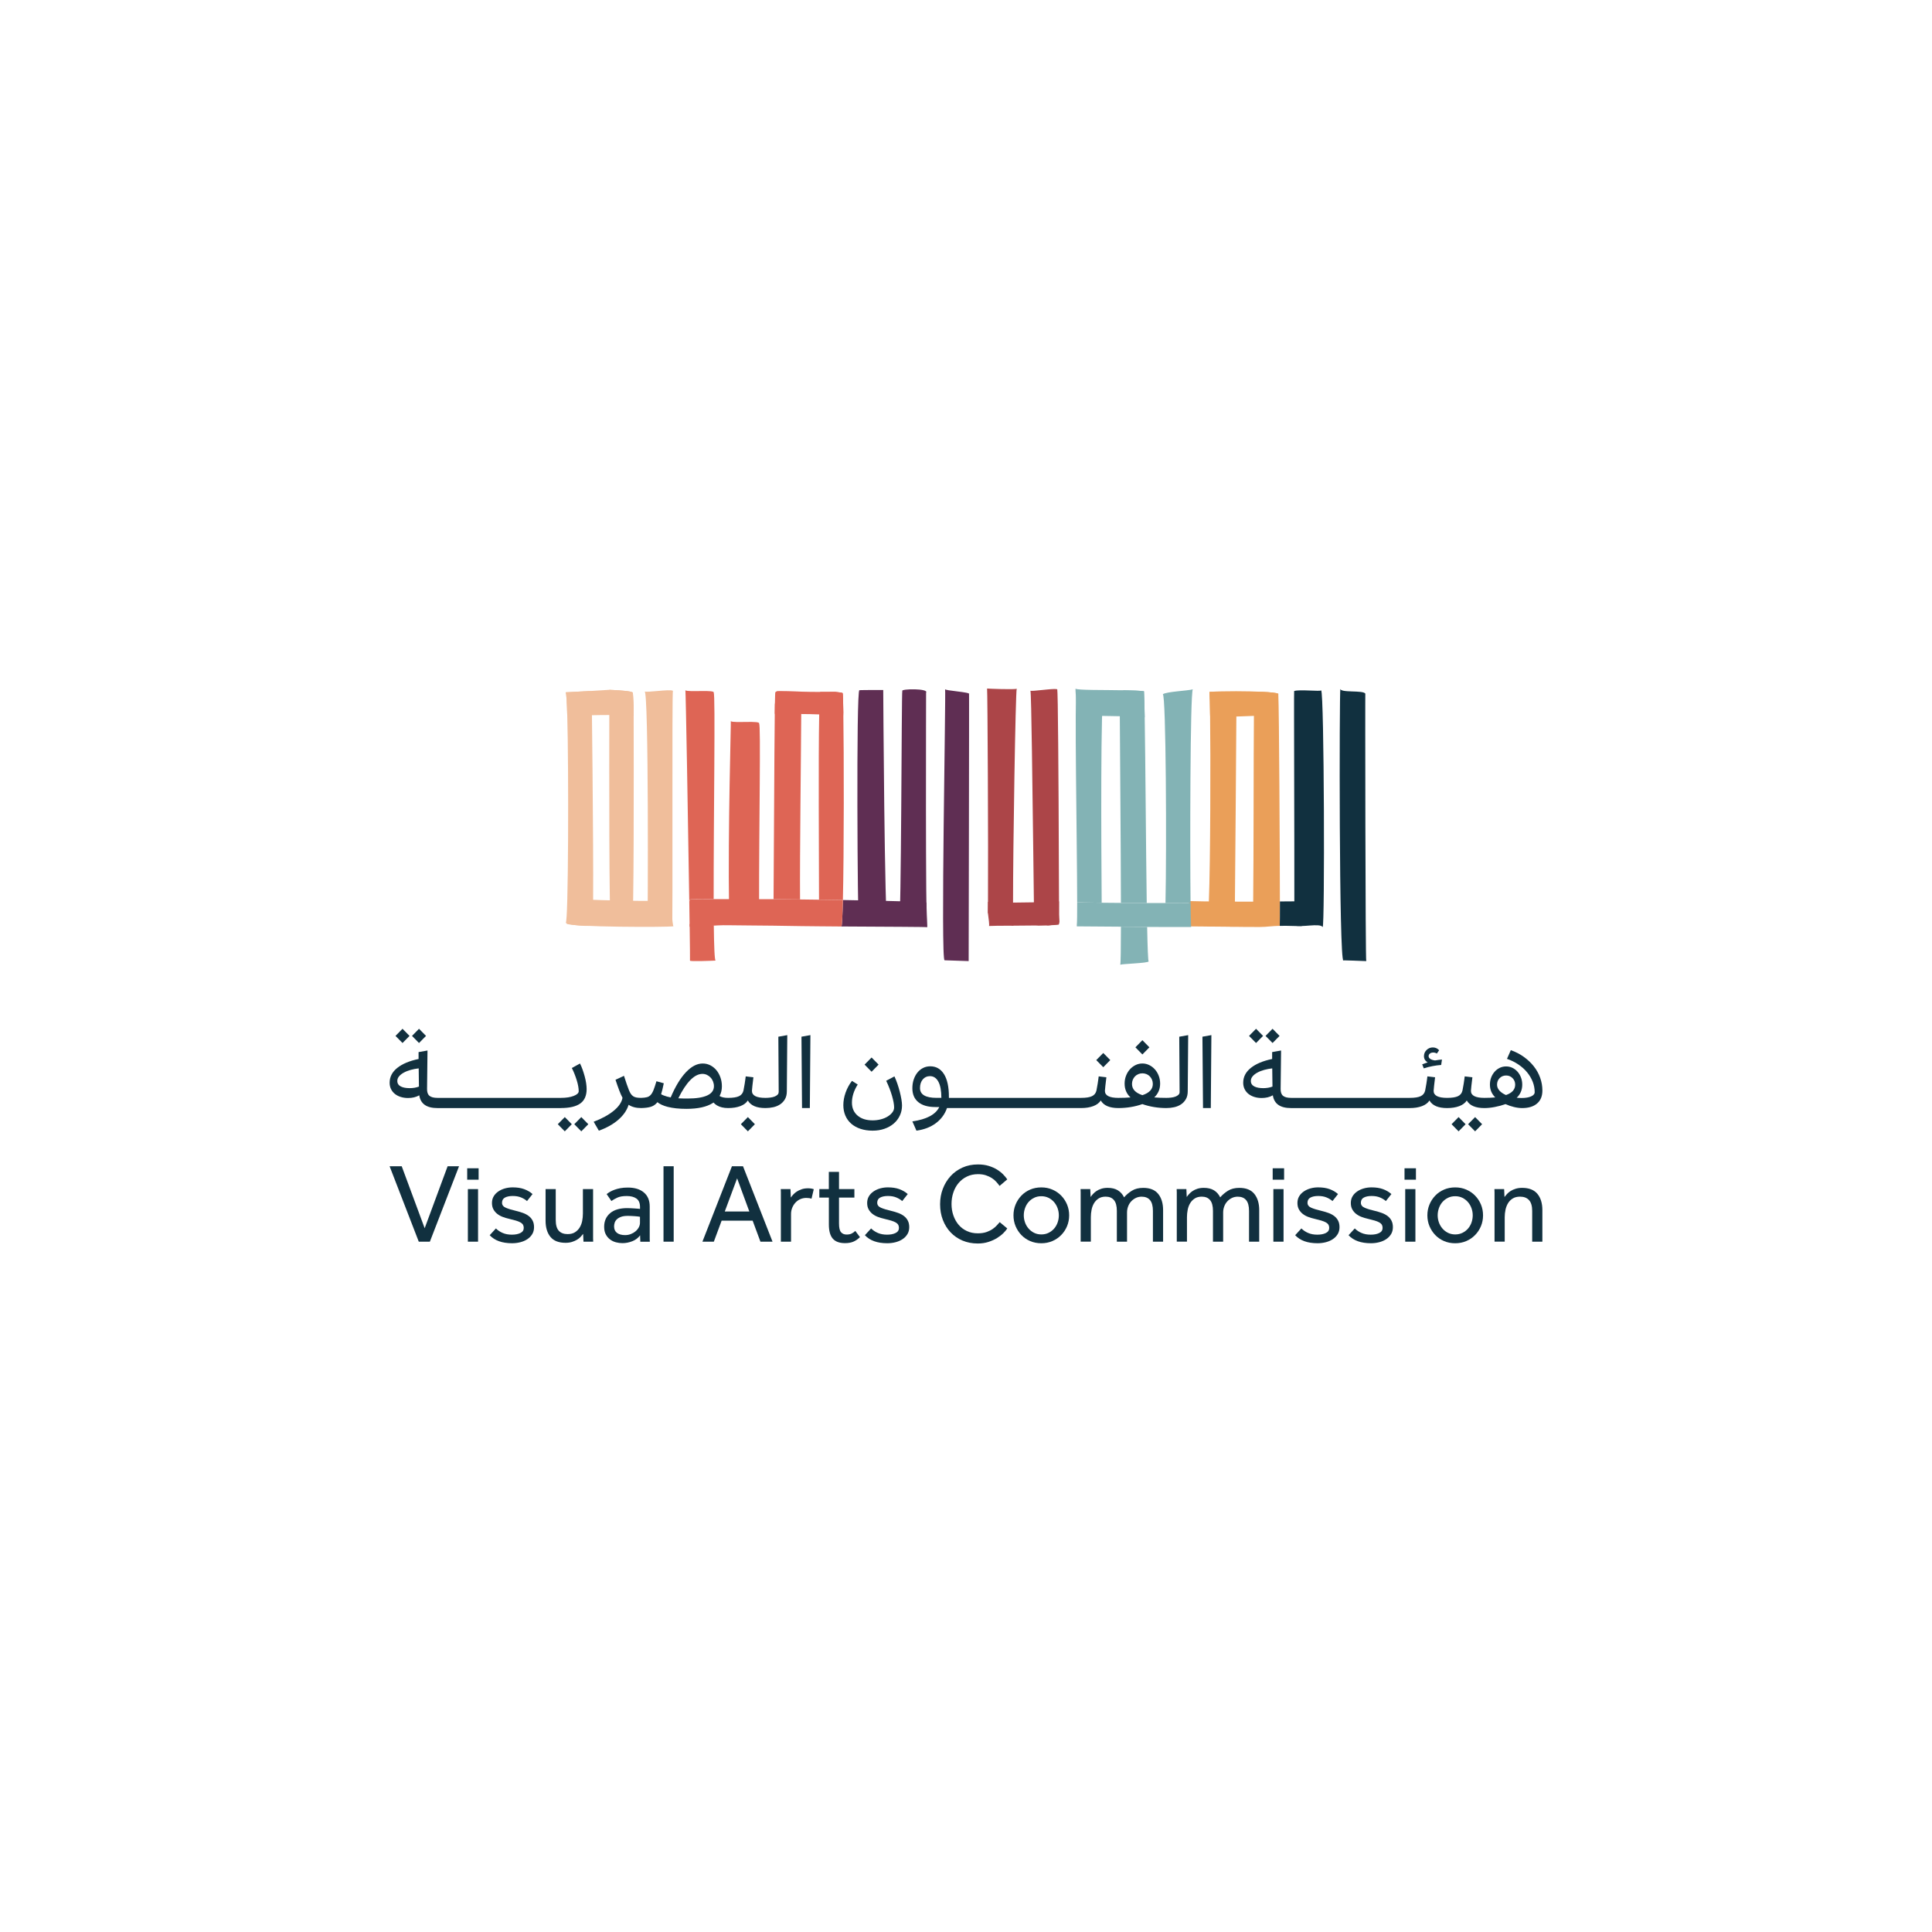<?xml version="1.0" encoding="UTF-8"?>
<svg id="Layer_2" data-name="Layer 2" xmlns="http://www.w3.org/2000/svg" viewBox="0 0 1000 1000">
  <defs>
    <style>
      .cls-1 {
        fill: #f0be9b;
      }

      .cls-1, .cls-2, .cls-3, .cls-4, .cls-5, .cls-6, .cls-7 {
        stroke-width: 0px;
      }

      .cls-2 {
        fill: #ea9f59;
      }

      .cls-3 {
        fill: #de6555;
      }

      .cls-4 {
        fill: #11303f;
      }

      .cls-5 {
        fill: #83b3b5;
      }

      .cls-6 {
        fill: #5f2e53;
      }

      .cls-7 {
        fill: #ac4548;
      }
    </style>
  </defs>
  <g>
    <path class="cls-4" d="M695.36,497.22c-2.32.6-2.13-138.85-1.59-140.85-.41,2.47,11.96.66,12.93,2.7-.12-1.67.02,138.51.47,138.38.62.1-14.61-.66-11.82-.23"/>
    <path class="cls-2" d="M649.43,358.18s.01-.04.01-.06c-.12.03-.12.06-.01.06M661.64,359.27h0c0-.07-.02-.11-.02-.17-.76-.49-4.15-.83-8.57-1.03-1.8.1-3.29.16-3.62.11-.19.56-.31,5.26-.4,12.36-.2,19.16-.13,74.83-.38,95.17,0,.65,0,1.26-.01,1.88-.07,5.15-.16,9.05-.29,11.07,1.95.01,3.96.03,6,.03,2.66.01,5.36.01,8.07,0l.05-12.93c-.05-25.81-.37-96.94-.82-106.49"/>
    <path class="cls-2" d="M627.07,358.05c-.41.03-.76.06-1.07.09.15,2.11.26,6.5.34,12.33.29,19.89.18,75.62-.63,95.92-.25,6.22-.56,10.91-.95,13.09,3.88.04,12.01.13,13.9.16h.32c.06-2.18.13-6.83.21-13.01.25-20.29.59-76.07.75-95.76.06-7.2.1-12.37.1-12.37-.1.07-9.94.42-12.96-.45"/>
    <path class="cls-7" d="M526.25,356.49c-1.16.53-15.08-.03-15.34-.11.25,1.19.66,82.89.47,110.38,0,2.15-.03,4.1-.04,5.79l12.48,6.57h.78c-.18-1.55-.25-5.88-.25-11.95-.03-27.23,1.29-109.52,1.91-110.68"/>
    <path class="cls-7" d="M548.14,466.54c-.03-20.36-.32-84.17-.65-101.94v-.07c-.09-4.69-.18-7.56-.25-7.69-.54-.64-7.99.39-11.76.68-1.14.08-1.95.11-2.13,0,.51,1.16,1.07,54.08,1.45,81.75.15,10.74.26,20.71.34,27.75.07,6.08.12,9.98.12,10.34v.02c-.13.23-.15.43-.1.6.16.51,1,.86,2.17,1.03,1.45-.03,2.83-.04,4.08-.08.35.04.7.08,1.06.13h.01c.48-.06.97-.11,1.44-.19,2.03-.32,3.71-.85,4.14-1.52.04,0,.06-1.52.06-4.19t0-.03c.01-1.74.03-3.97.01-6.58"/>
    <path class="cls-2" d="M661.63,359.1c-.76-.49-4.15-.83-8.57-1.03-3.89-.2-8.59-.29-13.02-.3h-.41c-5.14,0-9.87.1-12.55.29-.41.03-.76.06-1.07.08.15,2.11.26,6.5.34,12.33,2.1.47,7.61.53,13.59.4,3.04-.07,6.21-.19,9.1-.33,5.95-.27,10.75-.66,11.1-.89.25,1.22.62-9.95,1.51-10.38h0s.1-.04.15,0c-.01-.06-.07-.13-.16-.17"/>
    <path class="cls-1" d="M327.99,370.67c0-1.95,0-3.74-.02-5.35-.22-3.51-.37-7.23-.47-6.78-.07-.72-5.5-1.22-12.13-1.49.02,1.78.02,6.51,0,13.03-.04,27.93-.16,106.69.81,108.32-1.7.17,10.98-.39,10.98.04,1.03-1.84.88-79.77.82-107.78"/>
    <path class="cls-1" d="M306.38,370.2c-.1-7.46-.16-12.22-.13-12.22.1-.11-.39-.21-1.28-.29h-.06l-12.08.64v.14c.31.34.59,4.89.78,11.87.78,26.76.62,108.68-.81,107.25.85,1.19,14.09,2.4,13.79,1.06.95.99.13-81.32-.21-108.47"/>
    <path class="cls-1" d="M327.98,365.32c-.22-3.51-.37-7.23-.47-6.78-.07-.72-5.5-1.22-12.13-1.49l-10.41.65h-.06l-12.08.64v.14c.31.34.59,4.89.78,11.87,2.45.04,7.34-.06,12.77-.16,3.44-.06,5.61-.11,9-.11,5.76-.01,10.75.11,12.61.59,0-1.95,0-3.74-.02-5.35"/>
    <path class="cls-5" d="M556.8,370.43c.62-1.18.4-5.28.15-8.75v-.11c-.16-2.48-.34-4.62-.25-5.12.85.85,14.56.63,25.16.83h.03c4.26.07,8.01.21,10.23.51.13,2.21.26,6.97.38,13.48-2.38-.24-7.35-.43-12.89-.56-3.01-.07-6.18-.13-9.19-.16-6.28-.06-11.83-.03-13.62.11v-.24Z"/>
    <path class="cls-2" d="M662.46,466.73l-.06,12.49c-3.47.01-6.93.6-10.32.59-2.61,0-5.18-.01-7.68-.03h-.28c-4.13-.03-8.07-.07-11.7-.14h-.41c-2.42-.03-12.82-.11-17.78-.16.51-2.18.9-6.87,1.22-13.09,1.9.06,4.51.1,7.64.16,2.63.04,5.63.06,8.92.09h.68c3.49.03,7.28.04,11.26.06h.85c2.55.01,5.18.01,7.83.01,3.23.03,6.53.03,9.84.03"/>
    <path class="cls-4" d="M673.35,466.52c0,6.29.61,10.74.52,12.79-2.24.14-6.6-.2-11.47-.09.06-1.72.09-5.92.09-12.63,4.88-.03,8.61-.05,10.86-.08"/>
    <path class="cls-6" d="M479.5,467.2c-.25-.43-19.81-.96-43.22-1.35-.19,8-.44,13.21-.76,13.69,23.77.17,44.4.17,44.4.4,0-.23-.41-12.75-.41-12.75"/>
    <path class="cls-1" d="M348.6,479.41c-1.65.63-54.43.48-55.34-1.36,0,2,.58-11.6,1.64-13.15-.21.9,53.41,2.13,52.53.91-.17-.54.51,13.34,1.18,13.61"/>
    <path class="cls-7" d="M548.13,473.16s.01-.01,0-.03c.01-1.74.03-3.97.01-6.58-.07,0-.16.02-.28.02-1.61.14-6.75.33-12.71.46-.15,0-.29.02-.44.02-3.37.07-6.99.13-10.36.14-5.93.03-11.11-.07-12.96-.42,0,2.15-.03,4.1-.05,5.79.41,3.07.82,6.27.57,6.73.88-.1,5.89-.13,11.9-.16h.78c4.17-.04,8.75-.07,12.74-.11,1.45-.03,2.83-.04,4.08-.08.91-.02,1.75-.03,2.51-.06,2.2-.07,3.66-.17,3.9-.3.23.21.41-.4.56-1.43-.09-1.08-.18-2.41-.26-3.97M511.79,479.32s.09.01.12-.04c-.13.01-.18.03-.12.04"/>
    <path class="cls-4" d="M683.82,357.32c-.18.72-11.45-.6-13.97.37-.16.33.16,77.62.1,108.82,0,5.71-.01,9.88-.07,11.74,0,.69-.03.66-.04.69,3.82,1.3,13.17-1.33,14.78.88,1.12-.06.81-121.19-.79-122.51"/>
    <path class="cls-6" d="M488.91,497.04c-2.07.06.73-138.11.27-140.39-.61.89,13.7,1.54,12.39,2.66.11-.71-.19,138.15-.19,138.15l-12.47-.42Z"/>
    <path class="cls-6" d="M465.33,477.72c1.24,1.39,1.27-119.82,1.7-120.06-.91-1.21,13.9-1.4,12.31.85.02-.36-.38,120.55.57,120.98-.15-.24-14.11-1.65-14.59-1.77"/>
    <path class="cls-6" d="M444.48,477.88c-.58.1-1.38-121.73.34-120.56-1.75-.22,12.34-.18,12.34-.18,0,0,.67,120.2,2.23,122.43-1-.55-13.82-.04-14.92-1.69"/>
    <path class="cls-1" d="M335.16,477.67c.15.1.71-120.92-1.55-119.84.52.88,13.33-1.31,14.69-.26-.55.66.04,121.51-.43,120.82.78-.66-14.31-.49-12.72-.72"/>
    <path class="cls-3" d="M369.46,478.91c-5.75-.17-10.17-.4-12.51-.67.16,11.52.23,19,.18,19,.31.49,10.97.07,13.27-.04-.53-.11-.81-7.28-.94-18.28M357.19,465.58c0-.16,4.74-.21,12.2-.2-.06-41.14.97-107.46.01-106.73,1.23-1.92-13.12-.22-14.64-1.36.18,0,1.39,68.26,2.01,109.43.15-.73.29-1.17.41-1.13"/>
    <path class="cls-3" d="M377.77,468.7c0-.16,7.68-.21,15.13-.2-.06-41.14.97-94.59.01-93.86,1.23-1.92-13.12-.22-14.64-1.36.18,0-1.54,55.39-.92,96.56.15-.73.29-1.17.41-1.13"/>
    <path class="cls-3" d="M436.28,465.86c-.19,8-.44,13.21-.76,13.69-3.89-.01-7.87-.06-11.79-.1-3.14-.01-6.25-.06-9.29-.1-5.05-.06-9.88-.13-14.31-.22-3.11-.07-20.7-.14-23.33-.23-5.75-.17-17.51,1.03-19.85.76-.04-3.5-.1-8.8-.18-12.95.15-.73.29-1.18.41-1.13,0-.16,12.08-.22,19.54-.2,2.67.01,20.39.03,23.66.04,4.23.03,8.85.07,13.71.13,3.2.04,6.49.09,9.82.13,4.1.06,8.26.11,12.36.17"/>
    <path class="cls-3" d="M436.5,368.71v-.07c-.09-6.09-.21-9.79-.34-9.81.09-.29-1.67-.49-3.85-.72h-.04c-2.19.03-4.87.04-7.75.03-.23,2.18-.38,6.25-.5,11.63-.48,23.55-.1,72.07-.1,95.92,4.1.06,8.26.11,12.36.17.59-24.59.56-75.66.22-97.15"/>
    <path class="cls-3" d="M414.64,357.99c-4.31-.11-12.11-.32-12.62-.13-.37.14-.62.3-.69.46-.09-.21-.18,2.12-.25,6.28v.09l-.06,4.5h0c-.28,22.08-.41,72-.63,96.23,4.23.03,8.85.07,13.71.13-.16-24.68.51-73.52.62-95.99.03-6.35.01-10.6-.07-11.57"/>
    <path class="cls-3" d="M436.28,371.41c-.01.1-.03.2-.06.27.07-.09.1-.19.06-.27M436.16,358.83c.09-.29-1.67-.49-3.85-.72h-.04c-2.19.03-4.88.04-7.75.03-3.23,0-6.68-.04-9.88-.14-4.32-.11-12.11-.32-12.62-.13-.2,1.62-.68,4.3-.94,6.74v.09l-.06,4.5h0c.12.58.34.9.69.92-.41-.39,5.77-.6,13.01-.54,3.05.02,6.28.07,9.31.2,6.52.26,11.98.79,12.26,1.65.13-.59.19-1.55.22-2.71v-.07c-.09-6.09-.21-9.79-.34-9.81"/>
    <path class="cls-5" d="M617.41,356.79c-2.54.77-13.43,1.13-15.55,2.54,1.69,0,2.01,80.7,1.39,108.09,4.27.01,8.63.01,12.98.01-.32-27.89-.2-108.88,1.17-110.65"/>
    <path class="cls-5" d="M592.5,371.27c-.12-6.51-.25-11.27-.38-13.48-2.22-.3-5.98-.44-10.23-.52h-.03c-1.25.27-2.11.62-2.22,1.09-.06.07-.06,4.75-.03,12.35.1,21.4.53,66.01.57,96.64,4.12.03,8.63.04,13.37.06-.42-29.58-.68-73.43-1.06-96.13M593.75,479.78c-4.8-.03-9.37-.07-13.56-.13-.01,11.39-.12,19-.35,19.69.86-.47,14.66-.8,14.71-1.74-.32-.06-.57-7.01-.79-17.82"/>
    <path class="cls-5" d="M571.32,357.23c-1.54,1.15-13.92.99-13.99.72-1.32-.2.19,78.14.21,109.04.04-.06.1-.09.15-.1.12.17,4.93.29,12.54.37-.23-30.03-.65-104.99,1.1-110.03"/>
    <path class="cls-5" d="M616.52,479.81c-4.64.02-9.31.02-13.86,0-3.04,0-6.02-.01-8.91-.03-4.8-.03-9.37-.07-13.56-.13-3.58-.04-22.84-.17-22.84-.17v-.63c.15-1.36.21-5.61.19-11.76v-.1c.04-.06.1-.09.15-.1.12.17,4.93.29,12.54.37,2.94.04,6.3.06,9.97.09,4.12.03,8.63.04,13.37.06,3.16.01,6.4.01,9.7.01,4.27.01,8.63.01,12.98.01.07,6.05.16,10.51.28,12.38"/>
  </g>
  <g>
    <g>
      <path class="cls-4" d="M201.67,603.65h6.26l11.88,32.08,11.88-32.08h5.91l-15.1,39.04h-5.74l-15.1-39.04Z"/>
      <path class="cls-4" d="M241.82,604.7h5.91v5.91h-5.91v-5.91ZM242.17,615.47h5.27v27.22h-5.27v-27.22Z"/>
      <path class="cls-4" d="M256.69,635.84c.98.98,2.15,1.76,3.51,2.34,1.36.59,2.95.88,4.74.88s3.22-.28,4.39-.85,1.76-1.45,1.76-2.66c0-.62-.13-1.16-.38-1.61-.26-.45-.68-.85-1.29-1.2-.61-.35-1.4-.67-2.4-.97s-2.23-.62-3.72-.97c-1.05-.23-2.1-.55-3.13-.94-1.04-.39-1.96-.91-2.78-1.55s-1.48-1.42-1.99-2.34c-.51-.92-.76-2.02-.76-3.31s.3-2.49.91-3.48c.6-1,1.41-1.83,2.43-2.52,1.01-.68,2.16-1.2,3.42-1.55,1.27-.35,2.58-.53,3.95-.53,2.3,0,4.28.3,5.94.91,1.66.61,3.11,1.45,4.36,2.55l-2.87,3.63c-.82-.74-1.84-1.36-3.07-1.87-1.23-.51-2.66-.76-4.3-.76s-3.03.27-4.04.82c-1.02.55-1.52,1.44-1.52,2.69,0,1.17.67,2.04,2.02,2.61s3.11,1.1,5.3,1.61c1.29.31,2.49.67,3.6,1.08s2.09.94,2.93,1.58c.84.64,1.5,1.43,1.99,2.37.49.94.73,2.07.73,3.39s-.31,2.57-.94,3.6-1.46,1.9-2.52,2.6-2.26,1.23-3.63,1.58-2.79.53-4.27.53c-5.15,0-9.01-1.38-11.59-4.16l3.22-3.51Z"/>
      <path class="cls-4" d="M282.38,615.47h5.27v15.98c0,2.58.53,4.44,1.58,5.59s2.58,1.73,4.57,1.73c1.52,0,2.78-.31,3.78-.94,1-.62,1.8-1.43,2.43-2.43s1.06-2.13,1.32-3.39c.25-1.27.38-2.57.38-3.89v-12.64h5.27v25.55c0,.57.02,1.12.06,1.67h-5.03l-.18-4.04c-.35.47-.78.98-1.29,1.52-.51.55-1.13,1.05-1.87,1.49s-1.6.83-2.58,1.14c-.98.31-2.09.47-3.34.47-3.55,0-6.17-1.02-7.84-3.07-1.68-2.05-2.52-4.85-2.52-8.4v-16.33Z"/>
      <path class="cls-4" d="M331.31,639.41c-1.02,1.37-2.35,2.38-4.01,3.04-1.66.66-3.37,1-5.12,1-1.13,0-2.25-.15-3.36-.44s-2.13-.78-3.04-1.46c-.92-.68-1.66-1.56-2.22-2.63-.57-1.07-.85-2.39-.85-3.95,0-2.93,1.03-5.27,3.07-7.02s5-2.63,8.87-2.63c.62,0,1.29.02,1.99.06.7.04,1.37.08,1.99.12.62.04,1.17.08,1.64.12.47.04.8.08,1,.12v-1c0-2.03-.61-3.48-1.84-4.36s-2.9-1.32-5.01-1.32-3.71.28-4.92.85c-1.21.57-2.22,1.14-3.04,1.73l-2.46-3.57c.47-.39,1.03-.78,1.7-1.17.66-.39,1.44-.75,2.34-1.08.9-.33,1.91-.61,3.04-.82s2.44-.32,3.92-.32c3.51,0,6.27.85,8.28,2.55,2.01,1.7,3.01,4.11,3.01,7.23v16.89c0,.37.02.83.06,1.37h-4.92l-.12-3.28ZM331.25,629.81c-.16-.04-.46-.09-.91-.15-.45-.06-.97-.11-1.55-.15-.59-.04-1.21-.08-1.87-.12-.66-.04-1.31-.06-1.93-.06-1.48,0-2.68.18-3.6.53-.92.35-1.64.79-2.17,1.32s-.89,1.11-1.08,1.76c-.2.64-.29,1.26-.29,1.84,0,1.48.51,2.61,1.52,3.37,1.01.76,2.42,1.14,4.21,1.14,1.02,0,1.98-.18,2.9-.53.92-.35,1.73-.82,2.43-1.4s1.27-1.27,1.7-2.05c.43-.78.64-1.58.64-2.4v-3.1Z"/>
      <path class="cls-4" d="M343.43,603.65h5.27v39.04h-5.27v-39.04Z"/>
      <path class="cls-4" d="M378.84,603.65h5.74l15.28,39.04h-6.26l-4.04-10.89h-16.04l-4.04,10.89h-5.91l15.28-39.04ZM387.85,627.06l-6.32-17.15-6.38,17.15h12.7Z"/>
      <path class="cls-4" d="M404.18,642.69v-25.52c0-.35-.02-.92-.06-1.7h5.03l.18,4.39c.31-.47.72-.99,1.23-1.55.51-.57,1.12-1.08,1.84-1.55.72-.47,1.56-.87,2.52-1.2.96-.33,2.06-.5,3.31-.5.59,0,1.12.04,1.61.12.49.08.95.2,1.37.35l-1.17,4.92c-.7-.27-1.6-.41-2.69-.41s-2.18.22-3.13.64c-.96.43-1.79,1.03-2.49,1.79s-1.26,1.65-1.67,2.66c-.41,1.02-.62,2.09-.62,3.22v14.34h-5.27Z"/>
      <path class="cls-4" d="M429,619.86h-4.92v-4.39h4.92v-8.9h5.27v8.9h7.96v4.39h-7.96v13.4c0,2.19.34,3.69,1.03,4.51.68.82,1.65,1.23,2.9,1.23,1.02,0,1.85-.16,2.52-.47.66-.31,1.33-.78,1.99-1.4l2.4,3.22c-1.13,1.09-2.29,1.88-3.48,2.37-1.19.49-2.61.73-4.24.73-2.89,0-5-.78-6.35-2.34-1.35-1.56-2.02-4-2.02-7.32v-13.93Z"/>
      <path class="cls-4" d="M450.89,635.84c.98.98,2.15,1.76,3.51,2.34,1.36.59,2.95.88,4.74.88s3.22-.28,4.39-.85,1.76-1.45,1.76-2.66c0-.62-.13-1.16-.38-1.61-.26-.45-.68-.85-1.29-1.2-.61-.35-1.4-.67-2.4-.97s-2.23-.62-3.72-.97c-1.05-.23-2.1-.55-3.13-.94-1.04-.39-1.96-.91-2.78-1.55s-1.48-1.42-1.99-2.34c-.51-.92-.76-2.02-.76-3.31s.3-2.49.91-3.48c.6-1,1.41-1.83,2.43-2.52,1.01-.68,2.16-1.2,3.42-1.55,1.27-.35,2.58-.53,3.95-.53,2.3,0,4.28.3,5.94.91,1.66.61,3.11,1.45,4.36,2.55l-2.87,3.63c-.82-.74-1.84-1.36-3.07-1.87-1.23-.51-2.66-.76-4.3-.76s-3.03.27-4.04.82c-1.02.55-1.52,1.44-1.52,2.69,0,1.17.67,2.04,2.02,2.61s3.11,1.1,5.3,1.61c1.29.31,2.49.67,3.6,1.08s2.09.94,2.93,1.58c.84.64,1.5,1.43,1.99,2.37.49.94.73,2.07.73,3.39s-.31,2.57-.94,3.6-1.46,1.9-2.52,2.6-2.26,1.23-3.63,1.58-2.79.53-4.27.53c-5.15,0-9.01-1.38-11.59-4.16l3.22-3.51Z"/>
      <path class="cls-4" d="M521.36,635.84c-.43.7-1.09,1.5-1.99,2.4-.9.9-1.99,1.75-3.28,2.55s-2.77,1.47-4.45,2.02c-1.68.55-3.53.82-5.56.82-2.89,0-5.52-.51-7.9-1.52-2.38-1.01-4.43-2.43-6.15-4.24-1.72-1.81-3.05-3.96-4.01-6.44-.96-2.48-1.43-5.18-1.43-8.11s.48-5.52,1.43-8.02c.96-2.5,2.29-4.68,4.01-6.56,1.72-1.87,3.78-3.34,6.18-4.42s5.06-1.61,7.99-1.61c2.07,0,3.92.25,5.56.76,1.64.51,3.07,1.14,4.3,1.9s2.28,1.59,3.16,2.49c.88.9,1.59,1.76,2.14,2.58l-3.98,3.39c-.47-.66-1.02-1.35-1.67-2.08s-1.41-1.38-2.31-1.96-1.93-1.07-3.1-1.46c-1.17-.39-2.52-.59-4.04-.59-2.15,0-4.07.41-5.76,1.23s-3.14,1.93-4.33,3.34c-1.19,1.4-2.1,3.04-2.72,4.92-.63,1.87-.94,3.86-.94,5.97s.32,4.09.97,5.94,1.55,3.46,2.72,4.83c1.17,1.37,2.6,2.44,4.27,3.22,1.68.78,3.55,1.17,5.62,1.17,1.76,0,3.27-.22,4.54-.67,1.27-.45,2.34-.99,3.22-1.61.88-.62,1.6-1.26,2.17-1.9.57-.64,1.04-1.18,1.43-1.61l3.92,3.28Z"/>
      <path class="cls-4" d="M538.98,643.51c-2.11,0-4.04-.38-5.79-1.14s-3.27-1.8-4.54-3.13c-1.27-1.33-2.26-2.86-2.99-4.59-.72-1.74-1.08-3.6-1.08-5.59s.36-3.85,1.08-5.59c.72-1.74,1.72-3.27,2.99-4.6,1.27-1.33,2.78-2.37,4.54-3.13s3.69-1.14,5.79-1.14,3.98.38,5.74,1.14,3.28,1.8,4.57,3.13c1.29,1.33,2.29,2.86,3.02,4.6.72,1.74,1.08,3.6,1.08,5.59s-.36,3.85-1.08,5.59c-.72,1.74-1.73,3.27-3.02,4.59-1.29,1.33-2.81,2.37-4.57,3.13s-3.67,1.14-5.74,1.14ZM538.98,638.94c1.4,0,2.67-.28,3.8-.85s2.09-1.31,2.87-2.22,1.38-1.97,1.79-3.16.61-2.41.61-3.66-.2-2.41-.61-3.6-1.02-2.25-1.81-3.19c-.8-.94-1.76-1.69-2.87-2.25s-2.37-.85-3.78-.85-2.67.28-3.8.85-2.09,1.31-2.87,2.22c-.78.92-1.37,1.97-1.78,3.16s-.62,2.41-.62,3.66.21,2.46.62,3.63,1.01,2.22,1.81,3.16c.8.94,1.76,1.69,2.87,2.25s2.37.85,3.77.85Z"/>
      <path class="cls-4" d="M559.35,642.69v-25.49c0-.37-.02-.95-.06-1.73h5.03l.18,4.1c.31-.47.72-.99,1.23-1.55.51-.57,1.11-1.08,1.81-1.55s1.53-.86,2.49-1.17c.96-.31,2.06-.47,3.31-.47,2.11,0,3.85.42,5.24,1.26,1.38.84,2.47,2.06,3.25,3.66,1.09-1.29,2.43-2.43,4.01-3.42s3.54-1.49,5.88-1.49c3.51,0,6.11,1.05,7.78,3.13s2.52,4.89,2.52,8.4v16.33h-5.27v-15.92c0-2.54-.5-4.4-1.49-5.59s-2.45-1.79-4.36-1.79c-1.09,0-2.1.23-3.01.67-.92.45-1.72,1.04-2.4,1.78-.68.74-1.21,1.61-1.58,2.61-.37,1-.56,2.04-.56,3.13v15.1h-5.27v-15.92c0-2.54-.5-4.4-1.49-5.59s-2.43-1.79-4.3-1.79c-1.44,0-2.65.31-3.63.94-.98.63-1.77,1.43-2.37,2.43-.61,1-1.04,2.14-1.29,3.42-.26,1.29-.38,2.58-.38,3.86v12.64h-5.27Z"/>
      <path class="cls-4" d="M609.1,642.69v-25.49c0-.37-.02-.95-.06-1.73h5.03l.18,4.1c.31-.47.72-.99,1.23-1.55.51-.57,1.11-1.08,1.81-1.55s1.53-.86,2.49-1.17c.96-.31,2.06-.47,3.31-.47,2.11,0,3.85.42,5.24,1.26,1.38.84,2.47,2.06,3.25,3.66,1.09-1.29,2.43-2.43,4.01-3.42s3.54-1.49,5.88-1.49c3.51,0,6.11,1.05,7.78,3.13s2.52,4.89,2.52,8.4v16.33h-5.27v-15.92c0-2.54-.5-4.4-1.49-5.59s-2.45-1.79-4.36-1.79c-1.09,0-2.1.23-3.01.67-.92.45-1.72,1.04-2.4,1.78-.68.74-1.21,1.61-1.58,2.61-.37,1-.56,2.04-.56,3.13v15.1h-5.27v-15.92c0-2.54-.5-4.4-1.49-5.59s-2.43-1.79-4.3-1.79c-1.44,0-2.65.31-3.63.94-.98.63-1.77,1.43-2.37,2.43-.61,1-1.04,2.14-1.29,3.42-.26,1.29-.38,2.58-.38,3.86v12.64h-5.27Z"/>
      <path class="cls-4" d="M658.74,604.7h5.91v5.91h-5.91v-5.91ZM659.09,615.47h5.27v27.22h-5.27v-27.22Z"/>
      <path class="cls-4" d="M673.6,635.84c.98.98,2.15,1.76,3.51,2.34,1.36.59,2.95.88,4.74.88s3.22-.28,4.39-.85,1.76-1.45,1.76-2.66c0-.62-.13-1.16-.38-1.61-.26-.45-.68-.85-1.29-1.2-.61-.35-1.4-.67-2.4-.97s-2.23-.62-3.72-.97c-1.05-.23-2.1-.55-3.13-.94-1.04-.39-1.96-.91-2.78-1.55s-1.48-1.42-1.99-2.34c-.51-.92-.76-2.02-.76-3.31s.3-2.49.91-3.48c.6-1,1.41-1.83,2.43-2.52,1.01-.68,2.16-1.2,3.42-1.55,1.27-.35,2.58-.53,3.95-.53,2.3,0,4.28.3,5.94.91,1.66.61,3.11,1.45,4.36,2.55l-2.87,3.63c-.82-.74-1.84-1.36-3.07-1.87-1.23-.51-2.66-.76-4.3-.76s-3.03.27-4.04.82c-1.02.55-1.52,1.44-1.52,2.69,0,1.17.67,2.04,2.02,2.61s3.11,1.1,5.3,1.61c1.29.31,2.49.67,3.6,1.08s2.09.94,2.93,1.58c.84.64,1.5,1.43,1.99,2.37.49.94.73,2.07.73,3.39s-.31,2.57-.94,3.6-1.46,1.9-2.52,2.6-2.26,1.23-3.63,1.58-2.79.53-4.27.53c-5.15,0-9.01-1.38-11.59-4.16l3.22-3.51Z"/>
      <path class="cls-4" d="M701.23,635.84c.98.98,2.15,1.76,3.51,2.34,1.36.59,2.95.88,4.74.88s3.22-.28,4.39-.85,1.76-1.45,1.76-2.66c0-.62-.13-1.16-.38-1.61-.26-.45-.68-.85-1.29-1.2-.61-.35-1.4-.67-2.4-.97s-2.23-.62-3.72-.97c-1.05-.23-2.1-.55-3.13-.94-1.04-.39-1.96-.91-2.78-1.55s-1.48-1.42-1.99-2.34c-.51-.92-.76-2.02-.76-3.31s.3-2.49.91-3.48c.6-1,1.41-1.83,2.43-2.52,1.01-.68,2.16-1.2,3.42-1.55,1.27-.35,2.58-.53,3.95-.53,2.3,0,4.28.3,5.94.91,1.66.61,3.11,1.45,4.36,2.55l-2.87,3.63c-.82-.74-1.84-1.36-3.07-1.87-1.23-.51-2.66-.76-4.3-.76s-3.03.27-4.04.82c-1.02.55-1.52,1.44-1.52,2.69,0,1.17.67,2.04,2.02,2.61s3.11,1.1,5.3,1.61c1.29.31,2.49.67,3.6,1.08s2.09.94,2.93,1.58c.84.64,1.5,1.43,1.99,2.37.49.94.73,2.07.73,3.39s-.31,2.57-.94,3.6-1.46,1.9-2.52,2.6-2.26,1.23-3.63,1.58-2.79.53-4.27.53c-5.15,0-9.01-1.38-11.59-4.16l3.22-3.51Z"/>
      <path class="cls-4" d="M726.98,604.7h5.91v5.91h-5.91v-5.91ZM727.34,615.47h5.27v27.22h-5.27v-27.22Z"/>
      <path class="cls-4" d="M753.21,643.51c-2.11,0-4.04-.38-5.79-1.14s-3.27-1.8-4.54-3.13c-1.27-1.33-2.26-2.86-2.99-4.59-.72-1.74-1.08-3.6-1.08-5.59s.36-3.85,1.08-5.59c.72-1.74,1.72-3.27,2.99-4.6,1.27-1.33,2.78-2.37,4.54-3.13s3.69-1.14,5.79-1.14,3.98.38,5.74,1.14,3.28,1.8,4.57,3.13c1.29,1.33,2.29,2.86,3.02,4.6.72,1.74,1.08,3.6,1.08,5.59s-.36,3.85-1.08,5.59c-.72,1.74-1.73,3.27-3.02,4.59-1.29,1.33-2.81,2.37-4.57,3.13s-3.67,1.14-5.74,1.14ZM753.21,638.94c1.4,0,2.67-.28,3.8-.85s2.09-1.31,2.87-2.22,1.38-1.97,1.79-3.16.61-2.41.61-3.66-.2-2.41-.61-3.6-1.02-2.25-1.81-3.19c-.8-.94-1.76-1.69-2.87-2.25s-2.37-.85-3.78-.85-2.67.28-3.8.85-2.09,1.31-2.87,2.22c-.78.92-1.37,1.97-1.78,3.16s-.62,2.41-.62,3.66.21,2.46.62,3.63,1.01,2.22,1.81,3.16c.8.94,1.76,1.69,2.87,2.25s2.37.85,3.77.85Z"/>
      <path class="cls-4" d="M773.57,642.69v-25.49c0-.37-.02-.95-.06-1.73h5.03l.18,4.1c.35-.47.78-.99,1.29-1.55.51-.57,1.13-1.08,1.87-1.55.74-.47,1.61-.86,2.61-1.17,1-.31,2.12-.47,3.36-.47,3.55,0,6.18,1.04,7.9,3.1,1.72,2.07,2.58,4.88,2.58,8.43v16.33h-5.27v-15.92c0-2.54-.55-4.4-1.64-5.59s-2.63-1.79-4.62-1.79c-1.52,0-2.79.31-3.8.94-1.02.63-1.82,1.43-2.43,2.43-.61,1-1.05,2.13-1.32,3.39-.27,1.27-.41,2.57-.41,3.89v12.64h-5.27Z"/>
    </g>
    <g>
      <polygon class="cls-4" points="211.97 536.18 208.34 532.49 204.71 536.18 208.34 539.86 211.97 536.18"/>
      <polygon class="cls-4" points="220.51 536.18 216.88 532.49 213.26 536.18 216.88 539.86 220.51 536.18"/>
      <path class="cls-4" d="M290.29,573.52c4.52,0,7.88-.79,10.07-2.37,2.19-1.58,3.28-4.07,3.28-7.46,0-.9-.09-1.92-.26-3.07s-.43-2.33-.76-3.54c-.33-1.21-.7-2.39-1.11-3.54s-.85-2.18-1.32-3.07l-4.21,2.34c.51.98.98,2.01,1.4,3.1.43,1.09.81,2.18,1.14,3.25.33,1.07.59,2.1.76,3.07.18.98.26,1.83.26,2.58,0,.94-.86,1.75-2.58,2.43-1.72.68-3.94,1.02-6.67,1.02h-63.86c-1.91,0-3.3-.36-4.16-1.08s-1.27-1.92-1.23-3.6l.23-19.84-4.62.82v3.57c-4.72.98-8.4,2.52-11.03,4.62s-3.95,4.66-3.95,7.67c0,1.25.25,2.37.76,3.37.51,1,1.19,1.82,2.05,2.49.86.66,1.86,1.17,3.02,1.52,1.15.35,2.39.53,3.72.53,2.22,0,4.16-.47,5.79-1.4.66,4.41,3.8,6.61,9.42,6.61h63.86ZM211.91,563.22c-.82,0-1.61-.07-2.37-.2s-1.43-.35-2.02-.64-1.05-.67-1.37-1.14c-.33-.47-.5-1.05-.5-1.76,0-.86.3-1.65.91-2.37.6-.72,1.42-1.37,2.46-1.93,1.03-.57,2.21-1.03,3.54-1.4s2.71-.63,4.16-.79l.12,9.42c-1.4.55-3.04.82-4.92.82Z"/>
      <polygon class="cls-4" points="288.71 581.89 292.34 585.58 295.96 581.89 292.34 578.2 288.71 581.89"/>
      <polygon class="cls-4" points="297.25 581.89 300.88 585.58 304.51 581.89 300.88 578.2 297.25 581.89"/>
      <polygon class="cls-4" points="383.47 581.89 387.1 585.58 390.73 581.89 387.1 578.2 383.47 581.89"/>
      <path class="cls-4" d="M403.02,565.27c0,.55-.2,1.02-.61,1.4-.41.39-.94.7-1.58.94s-1.38.4-2.2.5-1.64.15-2.46.15c-4.64,0-6.97-1.21-6.97-3.63,0-.31.08-1.15.23-2.52.16-1.36.33-2.87.53-4.51l-3.98-.47c-.08.51-.16,1.09-.23,1.76-.08.66-.18,1.33-.29,1.99-.12.66-.23,1.32-.35,1.96s-.22,1.18-.29,1.61c-.31,1.37-1.08,2.34-2.31,2.93s-3.11.88-5.65.88c-1.91,0-3.38-.32-4.42-.97,0,0,0,0,0,0,.8-1.45,1.21-3.11,1.21-5,0-1.64-.25-3.18-.76-4.62-.51-1.44-1.21-2.7-2.11-3.77s-1.95-1.91-3.16-2.52-2.52-.91-3.92-.91c-2.93,0-5.81,1.5-8.66,4.51-2.85,3.01-5.48,7.36-7.9,13.05-1.37-.27-2.56-.6-3.57-1-.49-.19-.95-.4-1.38-.65.48-1.54.94-3.42,1.38-5.68l-3.8-1.05c-.55,1.87-1.05,3.38-1.49,4.51-.45,1.13-.95,1.99-1.49,2.58-.55.59-1.2.98-1.96,1.17-.76.2-1.75.31-2.96.35-.94,0-1.74-.06-2.4-.18s-1.23-.33-1.7-.64c-.47-.31-.88-.72-1.23-1.23-.35-.51-.68-1.15-1-1.93-.27-.62-.65-1.66-1.14-3.1-.49-1.44-.97-2.89-1.43-4.33l-4.39,2.05c.74,2.22,1.39,4.08,1.96,5.56.56,1.48,1.12,2.73,1.67,3.75-.43,2.34-1.95,4.59-4.57,6.73-2.62,2.15-6.07,4.04-10.36,5.68l2.69,4.62c4.1-1.48,7.47-3.38,10.13-5.71,2.65-2.32,4.41-4.89,5.27-7.7,1.68,1.13,3.84,1.7,6.5,1.7h0s0,0,0,0h0c1.91-.04,3.5-.23,4.77-.59,1.27-.35,2.33-1,3.19-1.93.15-.16.28-.34.42-.52,1.3,1.03,3.06,1.84,5.35,2.43,2.67.68,5.9,1.02,9.69,1.02,5.93,0,10.48-1,13.64-3.01.13-.08.24-.17.36-.26.51.57,1.1,1.07,1.8,1.49,1.56.92,3.49,1.37,5.79,1.37,2.46,0,4.57-.34,6.35-1.02,1.77-.68,3.05-1.65,3.83-2.9,1.52,2.62,4.57,3.92,9.13,3.92,1.4,0,2.76-.15,4.07-.44,1.31-.29,2.48-.78,3.51-1.46,1.03-.68,1.87-1.58,2.52-2.69s.97-2.49.97-4.13l.23-29.03-4.62.82.18,28.68ZM355.84,568.6c-.9,0-1.74,0-2.52-.03s-1.52-.05-2.22-.09c2.03-4.14,4.1-7.28,6.2-9.42,2.11-2.15,4.21-3.22,6.32-3.22.78,0,1.53.17,2.25.5.72.33,1.35.79,1.9,1.37s.98,1.27,1.29,2.05c.31.78.47,1.6.47,2.46,0,2.11-1.15,3.7-3.45,4.77s-5.72,1.61-10.24,1.61Z"/>
      <polygon class="cls-4" points="415.13 573.52 419.17 573.52 419.47 535.77 414.84 536.59 415.13 573.52"/>
      <polygon class="cls-4" points="454.76 551.04 451.13 547.36 447.5 551.04 451.13 554.73 454.76 551.04"/>
      <path class="cls-4" d="M465.71,565.03c-.35-1.36-.76-2.73-1.23-4.1-.47-1.36-.98-2.63-1.52-3.8l-4.27,2.28c.62,1.29,1.19,2.6,1.7,3.92.51,1.33.94,2.59,1.29,3.78s.62,2.31.82,3.36.29,1.97.29,2.75c0,.9-.3,1.75-.91,2.55-.61.8-1.41,1.51-2.43,2.14s-2.19,1.11-3.54,1.46-2.76.53-4.24.53c-3.28,0-5.88-.83-7.81-2.49-1.93-1.66-2.9-3.89-2.9-6.7,0-3.08,1-6.2,2.99-9.37l-2.99-1.87c-1.4,1.83-2.5,3.85-3.28,6.06-.78,2.2-1.17,4.36-1.17,6.47,0,1.99.35,3.8,1.05,5.44s1.72,3.03,3.04,4.19c1.33,1.15,2.93,2.04,4.8,2.66s3.96.94,6.26.94,4.26-.32,6.12-.97c1.85-.64,3.45-1.54,4.8-2.69,1.35-1.15,2.4-2.53,3.16-4.13s1.14-3.34,1.14-5.21c0-.94-.11-2.03-.32-3.28-.22-1.25-.5-2.56-.85-3.92Z"/>
      <polygon class="cls-4" points="574.68 548.7 571.05 545.02 567.42 548.7 571.05 552.39 574.68 548.7"/>
      <polygon class="cls-4" points="594.93 542.09 591.3 538.4 587.68 542.09 591.3 545.78 594.93 542.09"/>
      <path class="cls-4" d="M610.56,565.27c0,.55-.2,1.02-.61,1.4-.41.39-.94.7-1.58.94s-1.38.4-2.2.5-1.64.15-2.46.15c-1.17,0-2.28-.02-3.34-.06-1.05-.04-2.03-.1-2.93-.18,2.03-1.91,3.04-4.29,3.04-7.14,0-1.44-.24-2.8-.73-4.07-.49-1.27-1.15-2.37-1.99-3.31-.84-.94-1.81-1.68-2.93-2.22-1.11-.55-2.29-.82-3.54-.82s-2.43.27-3.54.82c-1.11.55-2.09,1.29-2.93,2.22-.84.94-1.5,2.04-1.99,3.31-.49,1.27-.73,2.62-.73,4.07,0,2.89,1.01,5.27,3.04,7.14-.94.08-1.93.14-2.99.18-1.05.04-2.15.06-3.28.06-4.64,0-6.97-1.21-6.97-3.63,0-.31.08-1.15.23-2.52.16-1.36.33-2.87.53-4.51l-3.98-.47c-.08.51-.16,1.09-.23,1.76-.08.66-.18,1.33-.29,1.99-.12.66-.23,1.32-.35,1.96s-.22,1.18-.29,1.61c-.31,1.37-1.08,2.34-2.31,2.93s-3.11.88-5.65.88h-68.41v-.59c0-5.11-.85-9.01-2.55-11.71s-4.07-4.04-7.11-4.04c-1.33,0-2.56.28-3.69.85-1.13.57-2.11,1.36-2.93,2.37-.82,1.02-1.46,2.22-1.93,3.6s-.7,2.9-.7,4.54c0,3.12,1.03,5.52,3.1,7.2,2.07,1.68,4.99,2.52,8.78,2.52h2.05c-1.91,3.9-6.56,6.38-13.93,7.43l2.11,4.8c3.98-.55,7.34-1.84,10.07-3.89s4.64-4.65,5.74-7.81h69.41c2.46,0,4.57-.34,6.35-1.02,1.77-.68,3.05-1.65,3.83-2.9,1.52,2.62,4.57,3.92,9.13,3.92,2.18,0,4.33-.18,6.44-.53s4.1-.86,5.97-1.52c1.87.66,3.86,1.17,5.97,1.52s4.25.53,6.44.53c1.4,0,2.76-.15,4.07-.44,1.31-.29,2.48-.78,3.51-1.46,1.03-.68,1.87-1.58,2.52-2.69s.97-2.49.97-4.13l.23-29.03-4.62.82.18,28.68ZM484.79,568.25c-5.74,0-8.6-1.7-8.6-5.09,0-1.83.48-3.32,1.43-4.45.96-1.13,2.19-1.7,3.72-1.7,1.87,0,3.33.96,4.36,2.87,1.03,1.91,1.55,4.7,1.55,8.37h-2.46ZM591.3,566.85c-3.59-1.17-5.38-3.1-5.38-5.79,0-.78.14-1.5.41-2.17.27-.66.65-1.25,1.14-1.76.49-.51,1.06-.9,1.73-1.17.66-.27,1.37-.41,2.11-.41s1.44.14,2.11.41c.66.27,1.24.66,1.73,1.17.49.51.87,1.09,1.14,1.76.27.66.41,1.39.41,2.17,0,2.69-1.79,4.62-5.38,5.79Z"/>
      <polygon class="cls-4" points="622.68 573.52 626.71 573.52 627.01 535.77 622.38 536.59 622.68 573.52"/>
      <polygon class="cls-4" points="662.3 536.18 658.67 532.49 655.04 536.18 658.67 539.86 662.3 536.18"/>
      <polygon class="cls-4" points="653.76 536.18 650.13 532.49 646.5 536.18 650.13 539.86 653.76 536.18"/>
      <path class="cls-4" d="M736.12,550.87l.82,2.11c2.93-.94,5.93-1.52,9.01-1.76l.41-2.81c-.55.04-1.11.1-1.7.18-.59.08-1.21.18-1.87.29-1.02-.12-1.82-.37-2.43-.76-.6-.39-.91-.88-.91-1.46,0-.55.23-1,.67-1.35.45-.35,1.03-.53,1.73-.53.66,0,1.29.18,1.87.53l1.17-1.7c-.86-.98-1.95-1.46-3.28-1.46-1.25,0-2.32.44-3.22,1.32-.9.88-1.35,1.94-1.35,3.19,0,1.4.64,2.48,1.93,3.22-.43.16-.88.31-1.35.47-.47.16-.98.33-1.52.53Z"/>
      <polygon class="cls-4" points="751.33 581.89 754.96 585.58 758.59 581.89 754.96 578.2 751.33 581.89"/>
      <polygon class="cls-4" points="759.88 581.89 763.51 585.58 767.14 581.89 763.51 578.2 759.88 581.89"/>
      <path class="cls-4" d="M797.19,557.86c-.76-2.13-1.85-4.1-3.28-5.91-1.42-1.81-3.14-3.44-5.15-4.89-2.01-1.44-4.26-2.61-6.76-3.51l-1.99,4.51c2.15.74,4.11,1.71,5.88,2.9,1.77,1.19,3.29,2.55,4.54,4.07s2.21,3.15,2.9,4.89c.68,1.74,1.02,3.54,1.02,5.41,0,.9-.62,1.62-1.87,2.17-1.25.55-2.85.82-4.8.82-.47,0-.92,0-1.35-.03s-.86-.05-1.29-.09c1.91-1.79,2.87-4.06,2.87-6.79,0-1.29-.21-2.51-.64-3.66s-1.02-2.16-1.78-3.02c-.76-.86-1.65-1.53-2.66-2.02s-2.11-.73-3.28-.73-2.26.24-3.28.73c-1.02.49-1.9,1.16-2.66,2.02-.76.86-1.36,1.85-1.79,2.99-.43,1.13-.64,2.36-.64,3.69,0,2.58.92,4.78,2.75,6.61-.86.08-1.76.14-2.69.18-.94.04-1.91.06-2.93.06-4.64,0-6.96-1.21-6.96-3.63,0-.31.08-1.15.23-2.52.16-1.36.33-2.87.53-4.51l-3.98-.47c-.08.51-.16,1.09-.23,1.76-.08.66-.18,1.33-.29,1.99-.12.66-.23,1.32-.35,1.96s-.22,1.18-.29,1.61c-.31,1.37-1.08,2.34-2.31,2.93s-3.11.88-5.65.88c-4.64,0-6.97-1.21-6.97-3.63,0-.31.08-1.15.23-2.52.16-1.36.33-2.87.53-4.51l-3.98-.47c-.08.51-.16,1.09-.23,1.76-.08.66-.18,1.33-.29,1.99-.12.66-.23,1.32-.35,1.96s-.22,1.18-.29,1.61c-.31,1.37-1.08,2.34-2.31,2.93s-3.11.88-5.65.88h-61.46c-1.91,0-3.3-.36-4.16-1.08s-1.27-1.92-1.23-3.6l.23-19.84-4.62.82v3.57c-4.72.98-8.4,2.52-11.03,4.62s-3.95,4.66-3.95,7.67c0,1.25.25,2.37.76,3.37.51,1,1.19,1.82,2.05,2.49.86.66,1.86,1.17,3.02,1.52,1.15.35,2.39.53,3.72.53,2.22,0,4.16-.47,5.79-1.4.66,4.41,3.8,6.61,9.42,6.61h61.46c2.46,0,4.57-.34,6.35-1.02,1.77-.68,3.05-1.65,3.83-2.9,1.52,2.62,4.57,3.92,9.13,3.92,2.46,0,4.57-.34,6.35-1.02,1.77-.68,3.05-1.65,3.83-2.9,1.52,2.62,4.57,3.92,9.13,3.92h0s0,0,0,0h0c1.64,0,3.43-.18,5.38-.56,1.95-.37,3.8-.87,5.56-1.49,1.37.63,2.81,1.12,4.33,1.49s2.95.56,4.27.56c3.32,0,5.89-.79,7.73-2.37s2.75-3.81,2.75-6.7c0-2.26-.38-4.46-1.14-6.58ZM653.7,563.22c-.82,0-1.61-.07-2.37-.2s-1.43-.35-2.02-.64-1.05-.67-1.37-1.14c-.33-.47-.5-1.05-.5-1.76,0-.86.3-1.65.91-2.37.6-.72,1.42-1.37,2.46-1.93,1.03-.57,2.21-1.03,3.54-1.4s2.71-.63,4.16-.79l.12,9.42c-1.4.55-3.04.82-4.92.82ZM779.49,566.79c-1.44-.62-2.58-1.39-3.39-2.31s-1.23-1.94-1.23-3.07c0-1.36.45-2.5,1.35-3.39s2.01-1.35,3.34-1.35,2.44.46,3.34,1.38,1.35,2.04,1.35,3.36c0,2.5-1.58,4.29-4.74,5.38Z"/>
    </g>
  </g>
</svg>
